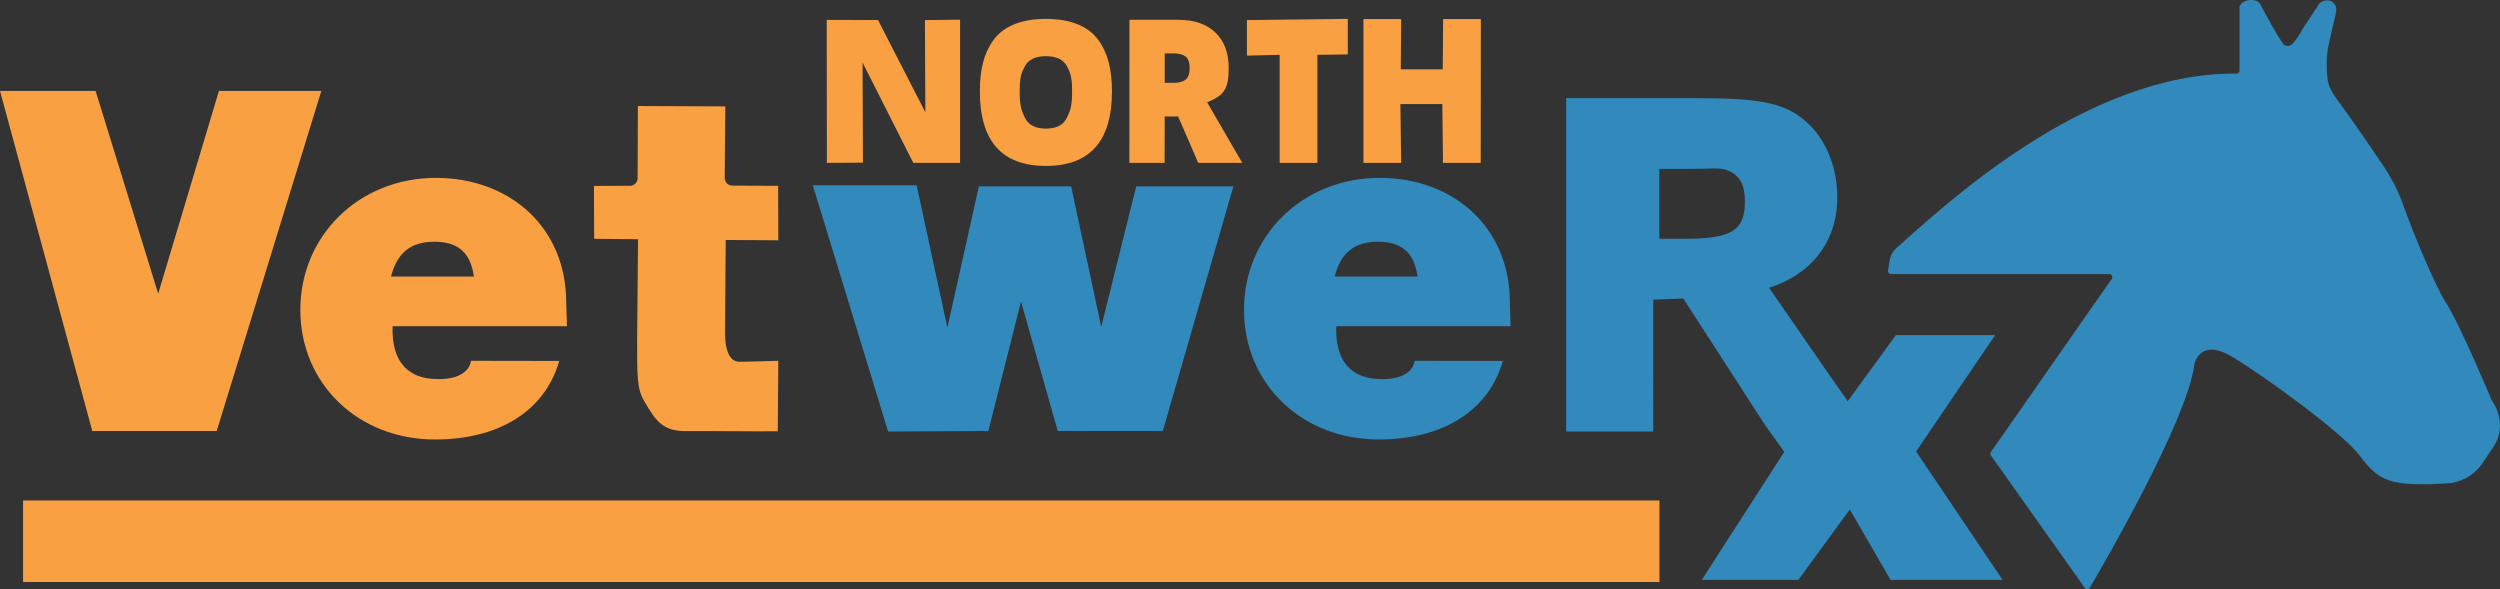 <?xml version="1.0" encoding="utf-8"?>
<!-- Generator: Adobe Illustrator 27.8.0, SVG Export Plug-In . SVG Version: 6.00 Build 0)  -->
<svg version="1.1" id="Layer_1" xmlns="http://www.w3.org/2000/svg" xmlns:xlink="http://www.w3.org/1999/xlink" x="0px" y="0px"
	 viewBox="0 0 360 84.839" style="enable-background:new 0 0 360 84.839;" xml:space="preserve">
<rect x="0" y="0" width="360" height="84.839" fill="#333333" stroke="none"/>
<style type="text/css">
	.st0{fill:#F9A043;}
	.st1{fill:#3189BC;}
	.st2{fill:#FFFFFF;}
</style>
<g>
	<g>
		<path class="st0" d="M138.251,23.449l-6.736,0.005L124.21,9.007l0.053,14.416l-5.192,0.028l-0.022-20.585l7.384,0.02l6.82,13.283
			l-0.064-13.279l5.064-0.053V23.449z"/>
		<path class="st0" d="M150.61,23.893c-6.341,0-9.512-3.579-9.512-10.737c0-1.553,0.151-2.929,0.454-4.129
			c0.301-1.2,0.804-2.289,1.51-3.266c0.705-0.978,1.69-1.729,2.959-2.253c1.268-0.525,2.798-0.787,4.59-0.787
			c1.792,0,3.322,0.262,4.59,0.787c1.268,0.524,2.254,1.275,2.959,2.253c0.705,0.978,1.208,2.066,1.51,3.266
			c0.303,1.2,0.454,2.576,0.454,4.129C160.122,20.314,156.951,23.893,150.61,23.893z M153.615,9.498
			c-0.514-0.937-1.515-1.407-3.005-1.407c-1.489,0-2.491,0.469-3.005,1.407c-0.513,0.937-0.77,1.599-0.77,3.656
			c0,2.097,0.257,2.822,0.77,3.839c0.514,1.018,1.515,1.527,3.005,1.527c1.489,0,2.491-0.509,3.005-1.527
			c0.513-1.018,0.77-1.742,0.77-3.839C154.384,11.097,154.128,10.435,153.615,9.498z"/>
		<path class="st0" d="M172.544,23.453l-2.895-6.686h-1.931l-0.014,6.686h-5.074l0.014-20.6h7.04c2.276,0,4.051,0.61,5.33,1.83
			c1.278,1.22,1.917,2.929,1.917,5.127c0,3.045-0.689,3.935-3.105,4.922l5.058,8.721H172.544z M167.719,7.693v4.234h1.324
			c0.705,0,1.258-0.145,1.661-0.439c0.403-0.292,0.604-0.851,0.604-1.679c0-0.826-0.201-1.387-0.604-1.679
			c-0.403-0.292-0.956-0.439-1.661-0.439H167.719z"/>
		<path class="st0" d="M194.082,7.838l-4.376,0.057v15.558h-5.435V7.895l-4.714,0.114V2.887l14.526-0.171V7.838z"/>
		<path class="st0" d="M207.696,14.988h-6.039l0.114,8.463h-5.435V2.741h5.435l-0.057,7.239h6.039l0.057-7.239h5.435l-0.021,20.716
			h-5.435L207.696,14.988z"/>
	</g>
	<g>
		<rect x="3.322" y="72.065" class="st0" width="235.639" height="11.746"/>
		<path class="st1" d="M303.726,39.466l-31.418,0c-0.281,0-0.492-0.259-0.433-0.533c0.26-1.218,0.15-2.28,1.198-3.205
			c6.589-5.818,27.123-25.331,48.975-25.13c0.244,0.002,0.442-0.191,0.442-0.435l0-9.031c-0.003-1.085,2.135-1.538,2.892-0.693
			c0,0,3.083,5.818,3.607,6.076c0.324,0.159,0.684,0.146,0.939-0.056c0.674-0.534,1.398-1.788,1.524-2.091l2.607-3.967
			c1.12-0.793,2.544-0.193,2.343,1.305l-1.042,4.593c-0.273,1.203-0.372,2.439-0.294,3.67l0.07,1.113
			c0.104,1.646,1.133,2.881,2.112,4.209c1.934,2.625,5.117,7.356,5.117,7.356c1.447,2.034,2.787,4.29,3.619,6.644
			c1.614,4.565,4.698,11.889,6.17,14.179c2.136,3.322,6.644,14.149,6.644,14.149s2.706,3.443,0,7.119
			c-0.43,0.584-0.847,1.263-1.306,1.946c-1.169,1.739-3.091,2.826-5.184,2.927l-2.29,0.11c-5.992,0.119-7.594-0.593-10.204-4.093
			c-2.44-3.272-14.012-11.676-18.569-14.357c-1.494-0.879-3.409-1.458-4.562-0.163c-0.361,0.405-0.633,0.908-0.718,1.527
			c-1.097,8.004-12.851,28.293-15.022,31.987c-0.163,0.277-0.553,0.287-0.738,0.025l-13.511-19.054
			c-0.108-0.152-0.109-0.356-0.002-0.509l17.397-24.924C304.293,39.869,304.084,39.466,303.726,39.466z"/>
		<path class="st2" d="M42.951,22.885"/>
		<path class="st0" d="M13.766,13.096l9.014,29.188l8.746-29.188h14.746L31.205,62.061H13.289L0,13.096H13.766z"/>
		<path class="st0" d="M62.959,54.579c-4.064,0-6.622-2.358-6.422-7.608h25.102c0.005-0.865-0.107-2.789-0.107-3.425
			c0-10.801-8.106-17.932-18.766-17.932c-11.084,0-19.518,8.35-19.518,19.009c0,10.59,8.262,18.662,19.416,18.662
			c9.178,0,15.815-4.108,17.862-11.309l-12.699-0.021C67.304,54.906,62.959,54.579,62.959,54.579z M62.522,34.811
			c3.459,0,5.225,1.553,5.718,5.012H56.31C57.157,36.435,59.134,34.811,62.522,34.811z"/>
		<path class="st1" d="M192.423,46.971c-0.2,5.25,2.358,7.608,6.422,7.608c0,0,4.346,0.326,4.869-2.624l12.699,0.021
			c-2.047,7.201-8.684,11.309-17.862,11.309c-11.154,0-19.416-8.072-19.416-18.662c0-10.66,8.434-19.009,19.518-19.009
			c10.66,0,18.766,7.131,18.766,17.932c0,0.636,0.111,2.56,0.107,3.425H192.423z M204.127,39.823
			c-0.494-3.459-2.259-5.012-5.719-5.012c-3.388,0-5.365,1.624-6.212,5.012H204.127z"/>
		<path class="st0" d="M112.051,26.758l0.03,7.843l-7.58-0.044l-0.089,12.676v0.776c0,3.883,1.574,4.075,2.002,4.079
			c1.412,0.01,2.581-0.067,5.667-0.133L112,62.103c-3.353,0.038-10.021-0.058-13.127-0.025c-3.434,0.036-4.408-1.415-6.104-4.31
			c-1.059-1.765-1.02-3.826-1.02-8.273v-0.777l0.129-14.271l-6.319-0.059l-0.03-7.614l5.197-0.022
			c0.602-0.003,1.089-0.49,1.091-1.092l0.037-10.395l12.593,0.055l-0.09,10.293c-0.005,0.615,0.49,1.116,1.105,1.119L112.051,26.758
			z"/>
		<path class="st1" d="M131.998,26.682l4.423,20.5l4.535-20.349h13.289l4.331,20.23l5.043-20.23h13.993l-10.167,35.228h-15.128
			l-5.292-18.637l-4.704,18.637l-14.432,0.079l-10.841-35.458H131.998z"/>
		<path class="st1" d="M275.92,65.006l11.39-16.758h-14.297l-6.941,9.521l-2.366-3.374l-8.964-12.959
			c5.902-1.865,9.491-6.3,9.803-12.106c0.272-5.075-1.679-9.99-5.562-12.673c-3.601-2.541-8.676-2.53-18.278-2.53h-15.181v48.018
			h12.547V43.144l4.319-0.161l11.83,18.298l2.717,3.783l-11.89,18.45h13.907l7.416-10.145l5.873,10.145h16.136L275.92,65.006z
			 M242.258,34.379h-3.318V24.324h3.813c3.563,0.022,4.8-0.246,5.93,0.178c1.976,0.777,2.581,2.182,2.581,4.583
			C251.263,33.32,249.15,34.433,242.258,34.379z"/>
	</g>
</g>
</svg>
